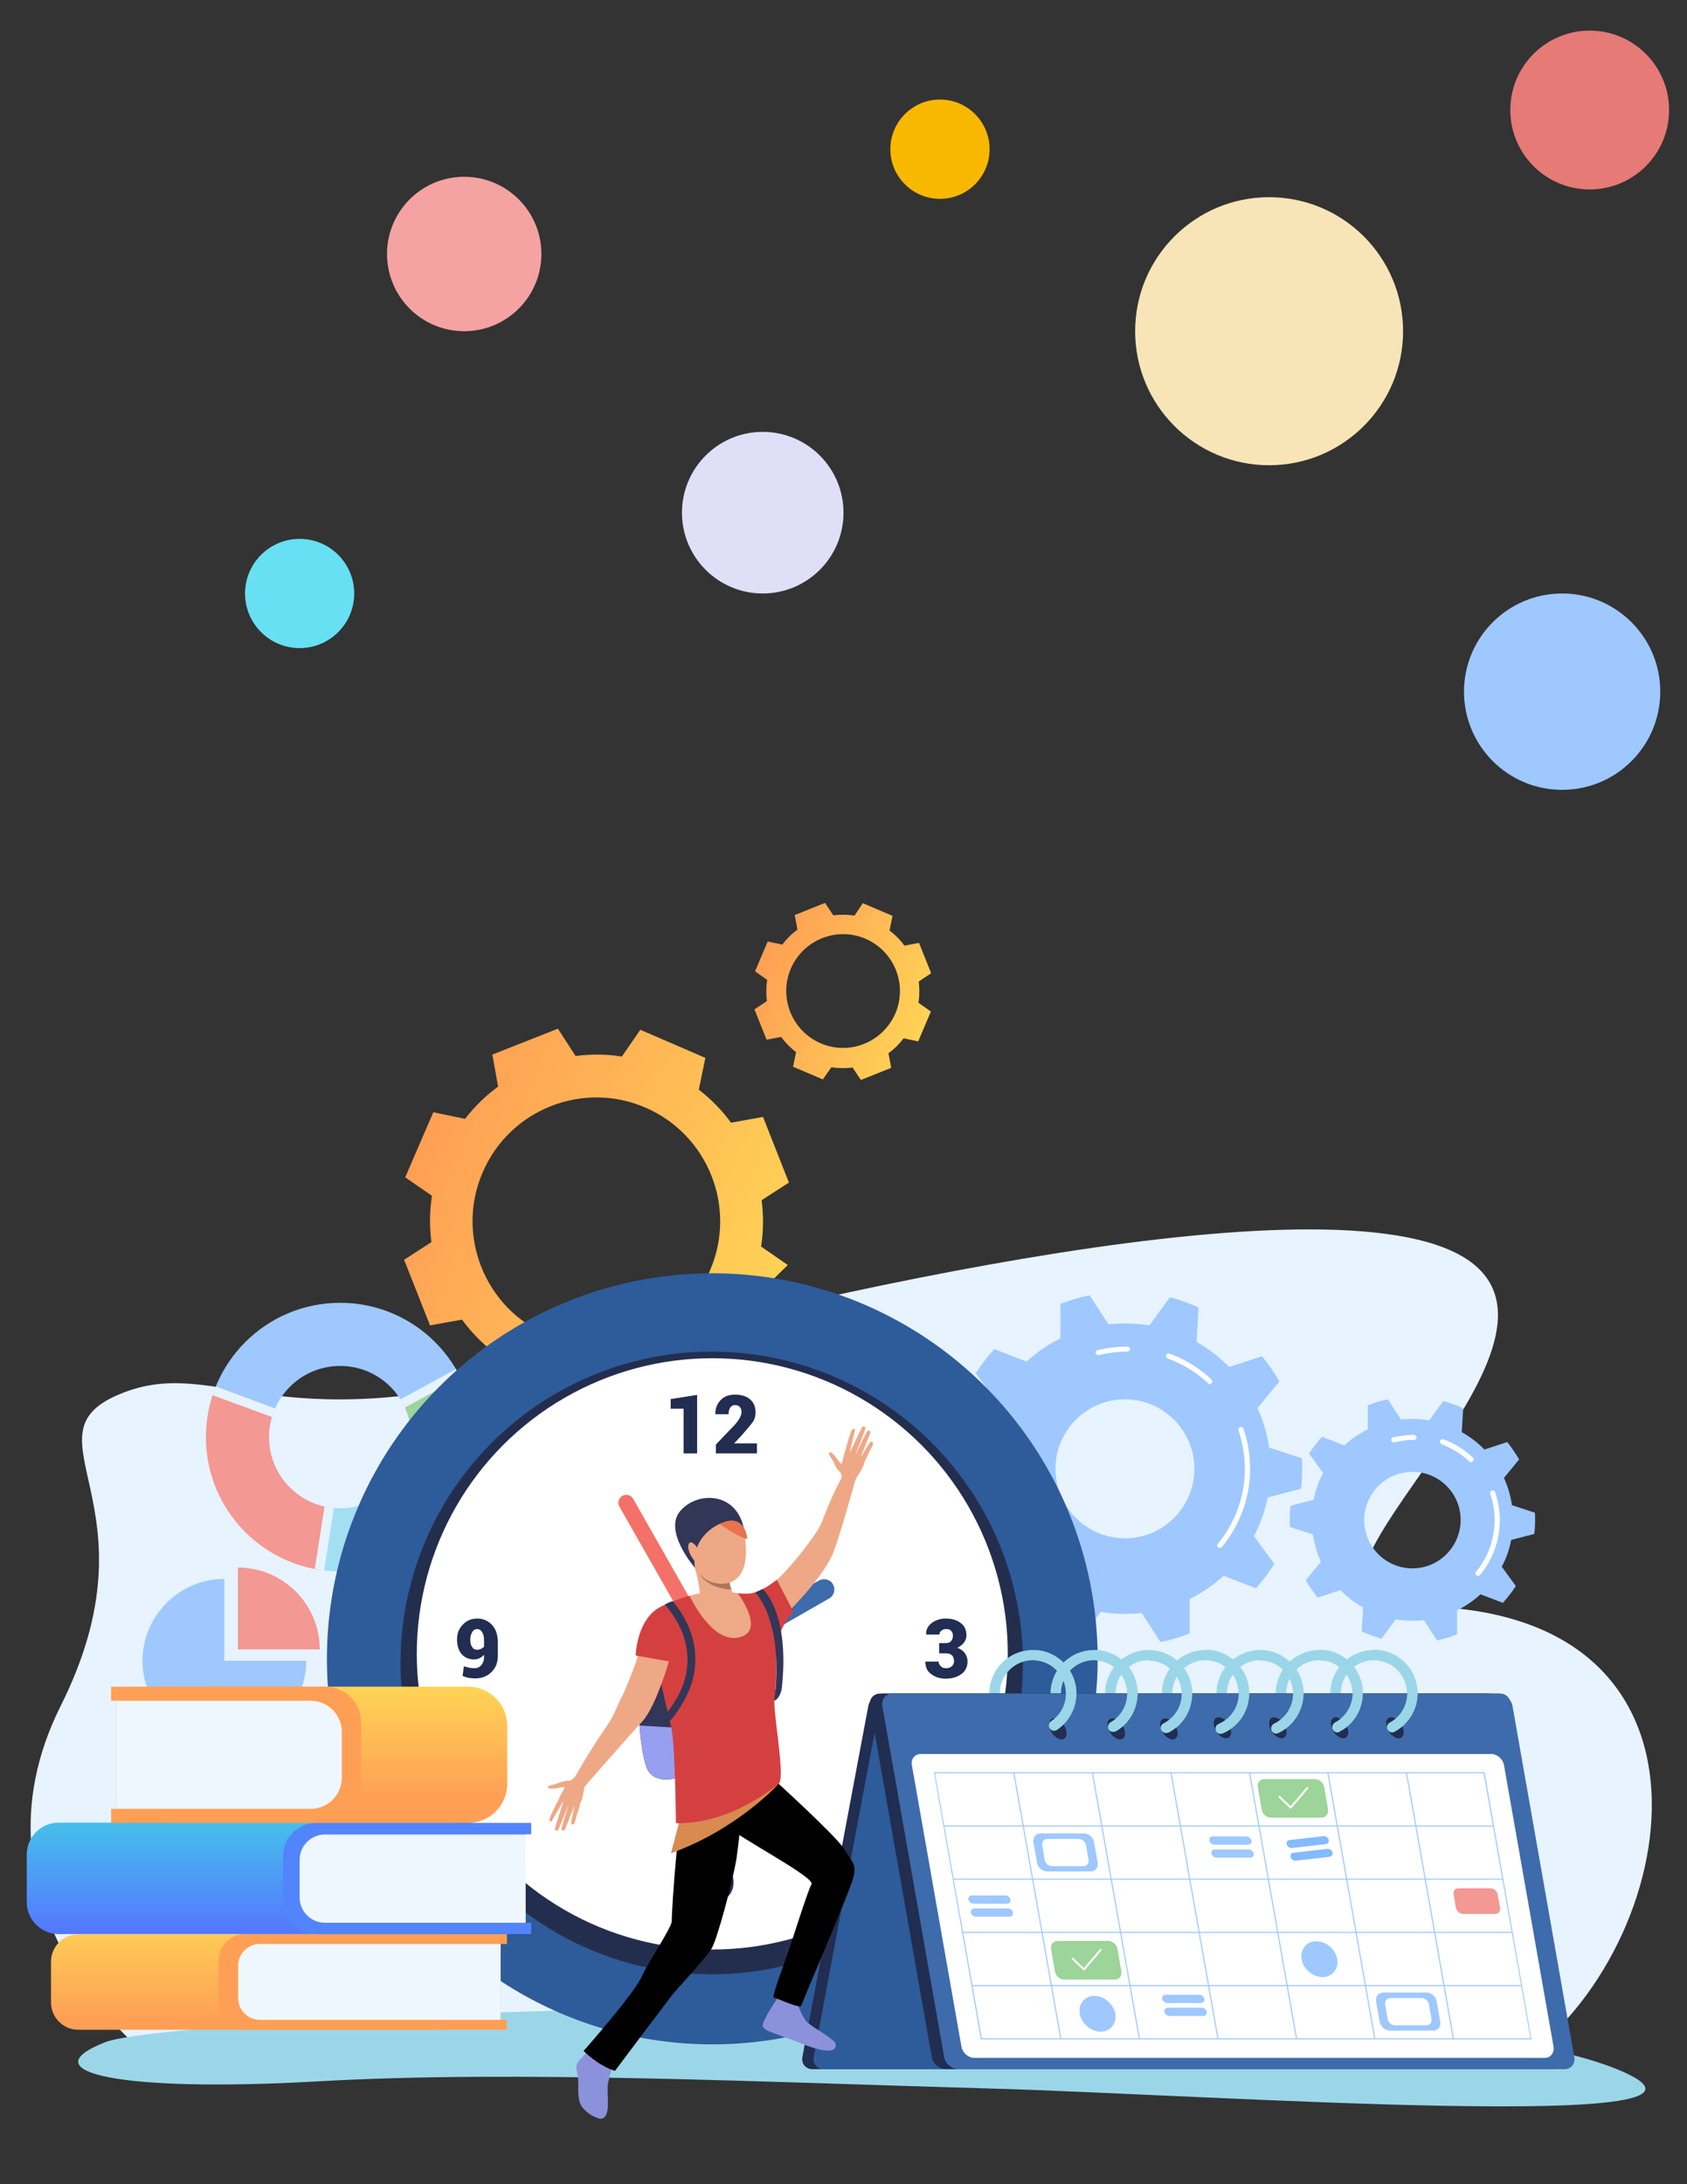 <?xml version="1.0" encoding="utf-8"?>
<!-- Generator: Adobe Illustrator 23.1.0, SVG Export Plug-In . SVG Version: 6.00 Build 0)  -->
<svg version="1.1" id="Layer_1" xmlns="http://www.w3.org/2000/svg" xmlns:xlink="http://www.w3.org/1999/xlink" x="0px" y="0px"
	 viewBox="0 0 612 792" style="enable-background:new 0 0 612 792;" xml:space="preserve">
<rect x="0" y="0" width="612" height="792" fill="#333333" stroke="none"/>
<style type="text/css">
	.st0{fill:url(#SVGID_1_);}
	.st1{fill:url(#SVGID_2_);}
	.st2{fill:#E7F3FE;}
	.st3{fill:#9BD6E8;}
	.st4{fill:#9EC8FF;}
	.st5{fill:#FFFFFF;}
	.st6{clip-path:url(#SVGID_4_);fill:#A2DFF2;}
	.st7{clip-path:url(#SVGID_4_);fill:#9CD499;}
	.st8{clip-path:url(#SVGID_4_);fill:#9EC8FF;}
	.st9{clip-path:url(#SVGID_4_);fill:#F39892;}
	.st10{clip-path:url(#SVGID_4_);fill:#E7F3FE;}
	.st11{fill:#2E5B9A;}
	.st12{fill:#232E4F;}
	.st13{fill:#3E6BAB;}
	.st14{fill:#F37168;}
	.st15{fill:#212D51;}
	.st16{fill:#F39892;}
	.st17{fill:#9CD499;}
	.st18{fill:#85BAFF;}
	.st19{fill:url(#SVGID_5_);}
	.st20{fill:#FF9F55;}
	.st21{fill:#EFF7FE;}
	.st22{fill:url(#SVGID_6_);}
	.st23{fill:#5284FC;}
	.st24{fill:url(#SVGID_7_);}
	.st25{fill:#424773;}
	.st26{fill:#8B92DB;}
	.st27{fill:#D88A51;}
	.st28{fill:#EEA886;}
	.st29{fill:#323657;}
	.st30{fill:#979FF0;}
	.st31{fill:#D44040;}
	.st32{fill:#EEA987;}
	.st33{fill:#A77860;}
	.st34{fill:#E8734D;}
	.st35{fill:#67E0F4;}
	.st36{fill:#F4A2A2;}
	.st37{fill:#F9B800;}
	.st38{fill:#F7E5B7;}
	.st39{fill:#E57A77;}
	.st40{fill:#DFDFF7;}
</style>
<g>
	<g>
		<g>
			
				<linearGradient id="SVGID_1_" gradientUnits="userSpaceOnUse" x1="2358.169" y1="-802.991" x2="2498.247" y2="-802.991" gradientTransform="matrix(0.918 0.396 -0.396 0.918 -2331.379 219.414)">
				<stop  offset="0" style="stop-color:#FF9F55"/>
				<stop  offset="1" style="stop-color:#FFD255"/>
			</linearGradient>
			<path class="st0" d="M285.8,458.7l-9.7-6.7c0.9-5.6,0.9-11.3,0.2-16.8l9.9-6.4l-4.7-11.9l-4.7-11.9l-11.6,2.1
				c-3.3-4.5-7.2-8.5-11.7-12l2.4-11.5l-11.8-5.1l-11.8-5.1l-6.7,9.7c-5.6-0.9-11.3-0.9-16.8-0.2l-6.4-9.9l-11.9,4.7l-11.9,4.7
				l2.1,11.6c-4.5,3.3-8.5,7.2-12,11.7l-11.5-2.4l-5.1,11.8l-5.1,11.8l9.7,6.7c-0.9,5.6-0.9,11.3-0.2,16.8l-9.9,6.4l4.7,11.9
				l4.7,11.9l11.6-2.1c3.3,4.5,7.2,8.5,11.7,12l-2.4,11.5l11.8,5.1l11.8,5.1l6.7-9.7c5.6,0.9,11.3,0.9,16.8,0.2l6.4,9.9l11.9-4.7
				l11.9-4.7l-2.1-11.6c4.5-3.3,8.5-7.2,12-11.7 M198.6,484.1c-22.8-9.8-33.3-36.3-23.5-59c9.8-22.8,36.3-33.3,59-23.5
				c22.8,9.8,33.3,36.3,23.5,59C247.9,483.4,221.4,493.9,198.6,484.1z"/>
		</g>
		<g>
			
				<linearGradient id="SVGID_2_" gradientUnits="userSpaceOnUse" x1="2445.193" y1="-914.939" x2="2509.411" y2="-914.939" gradientTransform="matrix(0.918 0.396 -0.396 0.918 -2331.379 219.414)">
				<stop  offset="0" style="stop-color:#FF9F55"/>
				<stop  offset="1" style="stop-color:#FFD255"/>
			</linearGradient>
			<path class="st1" d="M333.2,363.6c0.4-2.6,0.4-5.2,0.1-7.7l4.5-3l-2.2-5.5l-2.2-5.5l-5.3,1c-1.5-2.1-3.3-3.9-5.4-5.5l1.1-5.3
				l-5.4-2.3l-5.4-2.3L310,332c-2.6-0.4-5.2-0.4-7.7-0.1l-3-4.5l-5.5,2.2l-5.5,2.2l1,5.3c-2.1,1.5-3.9,3.3-5.5,5.4l-5.3-1.1
				l-2.3,5.4l-2.3,5.4l4.4,3.1c-0.4,2.6-0.4,5.2-0.1,7.7l-4.5,3l2.2,5.5l2.2,5.5l5.3-1c1.5,2.1,3.3,3.9,5.4,5.5l-1.1,5.3l5.4,2.3
				l5.4,2.3l3.1-4.4c2.6,0.4,5.2,0.4,7.7,0.1l3,4.5l5.5-2.2l5.5-2.2l-1-5.3c2.1-1.5,3.9-3.3,5.5-5.4l5.3,1.1l2.3-5.4l2.3-5.4
				L333.2,363.6z M297.7,378.3c-10.4-4.5-15.3-16.6-10.8-27.1c4.5-10.4,16.6-15.3,27.1-10.8c10.4,4.5,15.3,16.6,10.8,27.1
				C320.2,378,308.1,382.8,297.7,378.3z"/>
		</g>
	</g>
	<g>
		<g>
			<path class="st2" d="M51.7,743.7c0,0-66-52.5-29.7-125.1C58.4,545.9,7.7,520.7,43,505.7s54.7,17.6,152.3-9.4
				c97.6-27.1,293.6-72.1,338.4-38.6c44.8,33.5-83.3,125.5-22.8,124.8c122.4-1.4,99.4,124.5,40.1,165.1
				C521,768.2,51.7,743.7,51.7,743.7z"/>
			<path class="st3" d="M586.6,750.3c-90.4-36.8-520.5-20.7-548.4-9.8c-27.9,10.9,5.4,18.3,77.3,14.2s164.2,0.4,243.6,2.6
				C438.4,759.5,645.2,774.2,586.6,750.3z"/>
			<g>
				<g>
					<g>
						<path class="st4" d="M472,539.8c0.3-2.4,0.4-4.8,0.4-7.2c0-1.3,0-2.6-0.1-3.8l-11.9-3.9c-0.7-5-2.2-9.8-4.2-14.3l7.9-9.7
							c-1.8-3.2-3.9-6.3-6.3-9.1l-11.9,3.9c-3.5-3.6-7.4-6.6-11.8-9.1l0.7-12.5c-3.3-1.5-6.8-2.8-10.4-3.7l-7.4,10.2
							c-2.9-0.5-5.8-0.7-8.8-0.7c-2,0-4.1,0.1-6.1,0.3l-6.8-10.5c-3.7,0.7-7.2,1.8-10.6,3.1l0,12.5c-4.5,2.2-8.6,5.1-12.3,8.4
							l-11.7-4.5c-2.5,2.7-4.7,5.6-6.7,8.8l7.4,10.1c-2.3,4.4-4,9.1-5,14l-12.1,3.2c-0.3,2.4-0.4,4.8-0.4,7.2c0,1.3,0,2.6,0.1,3.8
							l11.9,3.9c0.7,5,2.2,9.8,4.2,14.3l-7.9,9.7c1.8,3.2,3.9,6.3,6.3,9.1l11.9-3.9c3.5,3.6,7.4,6.6,11.8,9.1l-0.7,12.5
							c3.3,1.5,6.8,2.8,10.4,3.7l7.4-10.2c2.9,0.5,5.8,0.7,8.8,0.7c2,0,4.1-0.1,6.1-0.3l6.8,10.5c3.7-0.7,7.2-1.8,10.6-3.1l0-12.5
							c4.5-2.2,8.6-5.1,12.3-8.4l11.7,4.5c2.5-2.7,4.7-5.6,6.7-8.8l-7.4-10.1c2.3-4.4,4-9.1,5-14L472,539.8z M408.1,557.8
							c-13.9,0-25.2-11.3-25.2-25.2c0-13.9,11.3-25.2,25.2-25.2s25.2,11.3,25.2,25.2C433.3,546.5,422,557.8,408.1,557.8z"/>
						<g>
							<path class="st5" d="M442.5,561.3c-0.2,0-0.4-0.1-0.6-0.2c-0.4-0.3-0.5-0.9-0.1-1.3c6.3-7.6,9.8-17.3,9.8-27.2
								c0-4.8-0.8-9.4-2.3-13.9c-0.2-0.5,0.1-1,0.6-1.2c0.5-0.2,1,0.1,1.2,0.6c1.6,4.6,2.4,9.5,2.4,14.5c0,10.4-3.6,20.4-10.3,28.4
								C443,561.2,442.8,561.3,442.5,561.3z"/>
						</g>
						<g>
							<path class="st5" d="M438.9,501.9c-0.2,0-0.5-0.1-0.6-0.3c-4.3-4-9.2-7-14.7-9c-0.5-0.2-0.7-0.7-0.6-1.2
								c0.2-0.5,0.7-0.7,1.2-0.6c5.7,2.1,10.9,5.2,15.3,9.4c0.4,0.4,0.4,1,0,1.3C439.4,501.8,439.1,501.9,438.9,501.9z"/>
						</g>
						<g>
							<path class="st5" d="M398.4,491.4c-0.4,0-0.8-0.3-0.9-0.7c-0.1-0.5,0.2-1,0.7-1.1c3.5-0.9,7.2-1.3,10.9-1.3
								c0.5,0,0.9,0.4,0.9,0.9c0,0.5-0.4,0.9-0.9,0.9c-3.5,0-7.1,0.4-10.5,1.3C398.5,491.3,398.4,491.4,398.4,491.4z"/>
						</g>
					</g>
					<g>
						<path class="st4" d="M556.6,556.2c0.2-1.6,0.3-3.3,0.3-5c0-0.9,0-1.8-0.1-2.7l-8.3-2.7c-0.5-3.5-1.5-6.8-2.9-9.9l5.5-6.7
							c-1.3-2.2-2.7-4.3-4.3-6.3l-8.3,2.7c-2.4-2.5-5.2-4.6-8.2-6.3l0.5-8.7c-2.3-1-4.7-1.9-7.2-2.6l-5.1,7c-2-0.3-4-0.5-6.1-0.5
							c-1.4,0-2.8,0.1-4.2,0.2l-4.7-7.3c-2.5,0.5-5,1.2-7.3,2.2l0,8.7c-3.1,1.5-6,3.5-8.5,5.8l-8.1-3.1c-1.7,1.9-3.3,3.9-4.7,6.1
							l5.1,7c-1.6,3-2.8,6.3-3.4,9.7l-8.4,2.2c-0.2,1.6-0.3,3.3-0.3,5c0,0.9,0,1.8,0.1,2.7l8.3,2.7c0.5,3.5,1.5,6.8,2.9,9.9
							l-5.5,6.7c1.3,2.2,2.7,4.3,4.3,6.3l8.3-2.7c2.4,2.5,5.2,4.6,8.2,6.3l-0.5,8.7c2.3,1,4.7,1.9,7.2,2.6l5.1-7
							c2,0.3,4,0.5,6.1,0.5c1.4,0,2.8-0.1,4.2-0.2l4.7,7.3c2.5-0.5,5-1.2,7.3-2.2l0-8.7c3.1-1.5,6-3.5,8.5-5.8l8.1,3.1
							c1.7-1.9,3.3-3.9,4.7-6.1l-5.1-7c1.6-3,2.8-6.3,3.4-9.7L556.6,556.2z M512.4,568.7c-9.6,0-17.5-7.8-17.5-17.5
							c0-9.6,7.8-17.5,17.5-17.5s17.5,7.8,17.5,17.5C529.8,560.9,522,568.7,512.4,568.7z"/>
						<g>
							<path class="st5" d="M536.2,571.4c-0.2,0-0.4-0.1-0.6-0.2c-0.4-0.3-0.5-0.9-0.1-1.3c4.3-5.2,6.7-11.8,6.7-18.7
								c0-3.3-0.5-6.5-1.6-9.5c-0.2-0.5,0.1-1,0.6-1.2c0.5-0.2,1,0.1,1.2,0.6c1.1,3.3,1.7,6.7,1.7,10.1c0,7.2-2.5,14.3-7.2,19.9
								C536.7,571.3,536.4,571.4,536.2,571.4z"/>
						</g>
						<g>
							<path class="st5" d="M533.6,530.2c-0.2,0-0.5-0.1-0.6-0.3c-2.9-2.7-6.3-4.8-10-6.2c-0.5-0.2-0.7-0.7-0.6-1.2
								c0.2-0.5,0.7-0.7,1.2-0.6c4,1.4,7.6,3.7,10.7,6.6c0.4,0.4,0.4,1,0,1.3C534.1,530.1,533.9,530.2,533.6,530.2z"/>
						</g>
						<g>
							<path class="st5" d="M505.6,523c-0.4,0-0.8-0.3-0.9-0.7c-0.1-0.5,0.2-1,0.7-1.1c2.5-0.6,5-0.9,7.6-0.9c0.5,0,0.9,0.4,0.9,0.9
								c0,0.5-0.4,0.9-0.9,0.9c-2.4,0-4.8,0.3-7.2,0.9C505.7,523,505.7,523,505.6,523z"/>
						</g>
					</g>
				</g>
				<g>
					<defs>
						<path id="SVGID_3_" d="M123.4,472.4c-26.9,0-48.7,21.8-48.7,48.7c0,26.9,21.8,48.7,48.7,48.7c26.9,0,48.7-21.8,48.7-48.7
							C172.1,494.2,150.3,472.4,123.4,472.4z M123.4,546.9c-14.3,0-25.8-11.6-25.8-25.8c0-14.3,11.6-25.8,25.8-25.8
							c14.3,0,25.8,11.6,25.8,25.8C149.2,535.4,137.7,546.9,123.4,546.9z"/>
					</defs>
					<clipPath id="SVGID_4_">
						<use xlink:href="#SVGID_3_"  style="overflow:visible;"/>
					</clipPath>
					<path class="st6" d="M167.4,548l-44-26.9l-8,51C136.1,575.4,156.6,565.7,167.4,548z"/>
					<path class="st7" d="M167.5,548c0.1-0.2,0.3-0.5,0.3-0.5c9.3-15.6,9.7-34.9,1.1-50.8c-15.6,8.2-6.3,3.2-45.5,24.4
						C167.5,548.1,160.7,543.9,167.5,548z"/>
					<path class="st8" d="M75,503.3l48.4,17.8l45.4-24.6C147.6,457.3,90.4,462,75,503.3z"/>
					<path class="st9" d="M115.4,572.1l8-51L75,503.3C63.5,534.1,83.9,567.1,115.4,572.1z"/>
					<path class="st10" d="M169.8,547.5c8.8-15.4,9.2-34.4,1.3-50.2l0,0l-0.8-1.5c0,0,0-0.1-0.1-0.1l-0.7-1.2l0,0
						c-5.1-8.9-12.5-16-21.3-20.6c-8.6-4.5-18.4-6.5-28.4-5.8C99.2,469.4,81.8,482,74,501.1l0,0l-0.6,1.6l-0.6,1.6l0,0
						c-4.9,14.5-3.3,30.2,4.5,43.5c7.9,13.5,21,22.8,36.2,25.7l0,0l1.7,0.3c0,0,1.7,0.3,1.7,0.3l0,0c2.2,0.3,4.4,0.4,6.6,0.4
						c7.7,0,15.3-1.7,22.4-5c9.1-4.2,16.7-10.8,22.2-19.2l0,0l0.3-0.5l0,0l0.5-0.9c0.1-0.1,0.2-0.3,0.2-0.4l0-0.1c0,0,0,0,0,0
						L169.8,547.5L169.8,547.5z M164.6,500.9c1-0.5,2.2-1.1,3.6-1.9c7.3,14.7,6.8,32.3-1.3,46.6c0,0-0.3-0.2-0.3-0.2
						c-1.8-1.1-2.6-1.5-6.2-3.7l-33.5-20.5l27.9-15.1C158.8,503.9,160.5,503.1,164.6,500.9z M77.2,502.3
						c7.3-17.8,23.6-29.5,42.9-30.9c19.1-1.3,36.7,8,46.3,24.5l-13.4,7.3c-2.8,1.5-6.6,3.6-13.1,7.1c-4.2,2.2-9.4,5.1-16.1,8.7
						l-0.4,0.2l-1.3-0.8l-0.1,0.5l-21.2-7.8L77.2,502.3z M80.3,546.1c-7.2-12.4-8.8-27.1-4.3-40.6l31.9,11.7l13.6,5l-7.5,47.9
						C99.9,567.4,87.7,558.7,80.3,546.1z M117.4,570.7l7.3-46.7l19,11.6c7.7,4.7,12,7.4,14.8,9l6.6,4
						C154.6,564.5,136.2,573,117.4,570.7z"/>
				</g>
				<g>
					<circle class="st11" cx="258.4" cy="601.5" r="139.8"/>
					<circle class="st12" cx="258.2" cy="603" r="112.9"/>
					<circle class="st5" cx="258.4" cy="599.7" r="107.2"/>
					<g>
						<path class="st13" d="M258.4,603.4c-1.3,0-2.6-0.7-3.3-1.9c-1-1.8-0.4-4.1,1.4-5.1l40.6-23.3c1.8-1,4.1-0.4,5.1,1.4
							c1,1.8,0.4,4.1-1.4,5.1l-40.6,23.3C259.7,603.3,259,603.4,258.4,603.4z"/>
					</g>
					<g>
						<path class="st14" d="M258.4,602.5c-1,0-1.9-0.5-2.5-1.4l-31.2-54.8c-0.8-1.4-0.3-3.1,1.1-3.9c1.4-0.8,3.1-0.3,3.9,1.1
							l31.2,54.8c0.8,1.4,0.3,3.1-1.1,3.9C259.3,602.4,258.9,602.5,258.4,602.5z"/>
					</g>
					<g>
						<path class="st15" d="M263.6,599.7c0,2.9-2.3,5.2-5.2,5.2c-2.9,0-5.2-2.3-5.2-5.2c0-2.9,2.3-5.2,5.2-5.2
							C261.2,594.5,263.6,596.8,263.6,599.7z"/>
						<g>
							<path class="st15" d="M252.9,527H248v-16.2h-4.7v-3.5l9.6-1.5V527z"/>
							<path class="st15" d="M274.5,527h-14.8v-3.2l6.8-7.1c0.9-1,1.5-1.9,1.9-2.6c0.4-0.8,0.6-1.4,0.6-2c0-0.8-0.2-1.5-0.6-1.9
								c-0.4-0.5-1-0.7-1.8-0.7c-0.7,0-1.3,0.3-1.7,0.9c-0.4,0.6-0.6,1.4-0.6,2.4h-4.8l0-0.1c0-2,0.6-3.6,1.9-5c1.3-1.4,3.1-2,5.3-2
								c2.3,0,4.1,0.6,5.4,1.7c1.3,1.1,2,2.7,2,4.7c0,1.3-0.3,2.5-1,3.5c-0.7,1-2,2.5-3.8,4.6l-2.9,3.1l0,0.1h8.2V527z"/>
						</g>
						<g>
							<path class="st15" d="M259.8,668.2c0.8,0,1.6,0.1,2.2,0.2c0.6,0.1,1.4,0.4,2.1,0.7l-0.8,3.6c-0.7-0.2-1.3-0.4-1.8-0.5
								c-0.5-0.1-1.1-0.2-1.7-0.2c-1.2,0-2.1,0.4-2.8,1.2c-0.7,0.8-1,2-1,3.6l0,0.1c0.4-0.5,1-0.9,1.7-1.1c0.7-0.3,1.5-0.4,2.4-0.4
								c1.9,0,3.4,0.7,4.4,2c1,1.4,1.6,3.1,1.6,5.2c0,2.1-0.7,3.8-2.1,5.2c-1.4,1.4-3.2,2.1-5.3,2.1c-2.3,0-4.2-0.8-5.6-2.3
								c-1.4-1.5-2.1-3.6-2.1-6.2v-4.3c0-2.8,0.8-5,2.5-6.6C255.1,669,257.2,668.2,259.8,668.2z M258.8,679.2
								c-0.7,0-1.3,0.1-1.7,0.3c-0.5,0.2-0.9,0.4-1.2,0.8v1.2c0,1.5,0.2,2.7,0.7,3.5c0.5,0.8,1.2,1.2,2.1,1.2c0.7,0,1.3-0.3,1.8-1
								c0.5-0.7,0.7-1.5,0.7-2.5c0-1.1-0.2-1.9-0.7-2.6C260.1,679.5,259.5,679.2,258.8,679.2z"/>
						</g>
						<g>
							<path class="st15" d="M172.2,604.9c1,0,1.8-0.4,2.4-1.1c0.6-0.7,1-1.7,1-2.9V600c-0.5,0.6-1,1-1.7,1.3
								c-0.6,0.3-1.3,0.4-2,0.4c-1.9,0-3.4-0.7-4.5-2c-1.1-1.3-1.6-3.1-1.6-5.3c0-2.1,0.7-3.9,2.1-5.3c1.4-1.5,3.1-2.2,5.3-2.2
								c2.1,0,3.9,0.8,5.3,2.3c1.4,1.5,2.1,3.7,2.1,6.3v5c0,2.4-0.8,4.4-2.4,5.9c-1.6,1.5-3.5,2.2-5.9,2.2c-0.7,0-1.5-0.1-2.3-0.2
								c-0.8-0.2-1.5-0.4-2.2-0.7l0.5-3.5c0.7,0.2,1.3,0.4,1.9,0.5C170.8,604.8,171.5,604.9,172.2,604.9z M173,598.2
								c0.6,0,1-0.1,1.5-0.3c0.4-0.2,0.8-0.5,1.1-0.8V595c0-1.4-0.2-2.4-0.7-3.2c-0.5-0.7-1-1.1-1.8-1.1c-0.8,0-1.4,0.4-1.8,1.1
								c-0.4,0.8-0.7,1.6-0.7,2.6c0,1.2,0.2,2.1,0.6,2.7C171.7,597.9,172.2,598.2,173,598.2z"/>
						</g>
						<g>
							<path class="st15" d="M340.7,595.8h2.3c0.9,0,1.6-0.2,2-0.7s0.7-1.1,0.7-2c0-0.7-0.2-1.2-0.6-1.7c-0.4-0.5-1-0.7-1.9-0.7
								c-0.6,0-1.2,0.2-1.7,0.6c-0.5,0.4-0.7,0.8-0.7,1.4h-4.8l0-0.1c-0.1-1.7,0.6-3,2-4.1c1.4-1,3.1-1.6,5-1.6
								c2.3,0,4.1,0.5,5.5,1.6c1.4,1,2.1,2.5,2.1,4.5c0,1-0.3,1.8-0.9,2.6c-0.6,0.8-1.4,1.4-2.4,1.9c1.1,0.4,2,1,2.7,1.9
								c0.6,0.8,1,1.9,1,3c0,1.9-0.7,3.5-2.2,4.6c-1.5,1.1-3.4,1.7-5.7,1.7c-2,0-3.7-0.5-5.2-1.6c-1.5-1-2.2-2.5-2.2-4.5l0-0.1h4.8
								c0,0.7,0.3,1.2,0.8,1.7c0.5,0.5,1.2,0.7,1.9,0.7c0.9,0,1.5-0.2,2.1-0.7c0.5-0.5,0.8-1.1,0.8-1.8c0-1-0.3-1.8-0.8-2.2
								c-0.5-0.5-1.3-0.7-2.3-0.7h-2.3V595.8z"/>
						</g>
					</g>
				</g>
				<g>
					<g>
						<g>
							<path class="st3" d="M498.4,629.9c-8.7,0-15.8-7.1-15.8-15.8s7.1-15.8,15.8-15.8c8.7,0,15.8,7.1,15.8,15.8
								S507.2,629.9,498.4,629.9z M498.4,602c-6.6,0-12,5.4-12,12s5.4,12,12,12c6.6,0,12-5.4,12-12S505.1,602,498.4,602z"/>
						</g>
						<g>
							<path class="st3" d="M478.6,629.9c-8.7,0-15.8-7.1-15.8-15.8s7.1-15.8,15.8-15.8c8.7,0,15.8,7.1,15.8,15.8
								S487.3,629.9,478.6,629.9z M478.6,602c-6.6,0-12,5.4-12,12s5.4,12,12,12c6.6,0,12-5.4,12-12S485.3,602,478.6,602z"/>
						</g>
						<g>
							<path class="st3" d="M457.1,629.9c-8.7,0-15.8-7.1-15.8-15.8s7.1-15.8,15.8-15.8c8.7,0,15.8,7.1,15.8,15.8
								S465.8,629.9,457.1,629.9z M457.1,602c-6.6,0-12,5.4-12,12s5.4,12,12,12c6.6,0,12-5.4,12-12S463.8,602,457.1,602z"/>
						</g>
						<g>
							<path class="st3" d="M437.3,629.9c-8.7,0-15.8-7.1-15.8-15.8s7.1-15.8,15.8-15.8c8.7,0,15.8,7.1,15.8,15.8
								S446,629.9,437.3,629.9z M437.3,602c-6.6,0-12,5.4-12,12s5.4,12,12,12c6.6,0,12-5.4,12-12S443.9,602,437.3,602z"/>
						</g>
						<g>
							<path class="st3" d="M416.7,629.9c-8.7,0-15.8-7.1-15.8-15.8s7.1-15.8,15.8-15.8c8.7,0,15.8,7.1,15.8,15.8
								S425.4,629.9,416.7,629.9z M416.7,602c-6.6,0-12,5.4-12,12s5.4,12,12,12c6.6,0,12-5.4,12-12S423.3,602,416.7,602z"/>
						</g>
						<g>
							<path class="st3" d="M396.9,629.9c-8.7,0-15.8-7.1-15.8-15.8s7.1-15.8,15.8-15.8c8.7,0,15.8,7.1,15.8,15.8
								S405.6,629.9,396.9,629.9z M396.9,602c-6.6,0-12,5.4-12,12s5.4,12,12,12c6.6,0,12-5.4,12-12S403.5,602,396.9,602z"/>
						</g>
						<g>
							<path class="st3" d="M374.7,629.9c-8.7,0-15.8-7.1-15.8-15.8s7.1-15.8,15.8-15.8c8.7,0,15.8,7.1,15.8,15.8
								S383.5,629.9,374.7,629.9z M374.7,602c-6.6,0-12,5.4-12,12s5.4,12,12,12c6.6,0,12-5.4,12-12S381.4,602,374.7,602z"/>
						</g>
					</g>
					<path class="st15" d="M514.5,750.3H294.8c-2.5,0-4.2-2-3.7-4.5L315,618.6c0.5-2.5,2.9-4.5,5.4-4.5H540c2.5,0,4.2,2,3.7,4.5
						l-23.9,127.2C519.4,748.3,517,750.3,514.5,750.3z"/>
					<path class="st11" d="M518.6,750.3H298.9c-2.5,0-4.2-2-3.7-4.5l23.9-127.2c0.5-2.5,2.9-4.5,5.4-4.5h219.6c2.5,0,4.2,2,3.7,4.5
						L524,745.8C523.5,748.3,521.1,750.3,518.6,750.3z"/>
					<path class="st15" d="M562.9,750.3H343.3c-2.5,0-4.9-2-5.3-4.5l-22.4-127.2c-0.4-2.5,1.2-4.5,3.7-4.5h219.6
						c2.5,0,4.9,2,5.3,4.5l22.4,127.2C567.1,748.3,565.4,750.3,562.9,750.3z"/>
					<path class="st13" d="M567.5,750.3H347.8c-2.5,0-4.9-2-5.3-4.5l-22.4-127.2c-0.4-2.5,1.2-4.5,3.7-4.5h219.6
						c2.5,0,4.9,2,5.3,4.5l22.4,127.2C571.6,748.3,570,750.3,567.5,750.3z"/>
					<path class="st15" d="M508.9,626.5c0.8,2.1,0.1,3.8-1.5,3.8s-3.5-1.7-4.2-3.8c-0.8-2.1-0.1-3.8,1.5-3.8
						S508.1,624.4,508.9,626.5z"/>
					<path class="st15" d="M488.8,626.5c0.8,2.1,0.1,3.8-1.5,3.8s-3.5-1.7-4.2-3.8s-0.1-3.8,1.5-3.8
						C486.1,622.7,488,624.4,488.8,626.5z"/>
					<path class="st15" d="M466.4,626.5c0.8,2.1,0.1,3.8-1.5,3.8s-3.5-1.7-4.2-3.8s-0.1-3.8,1.5-3.8S465.7,624.4,466.4,626.5z"/>
					<path class="st15" d="M446.3,626.5c0.8,2.1,0.1,3.8-1.5,3.8s-3.5-1.7-4.2-3.8s-0.1-3.8,1.5-3.8S445.6,624.4,446.3,626.5z"/>
					<path class="st15" d="M426.9,626.9c0.8,2.1,0.1,3.8-1.5,3.8s-3.5-1.7-4.2-3.8c-0.8-2.1-0.1-3.8,1.5-3.8
						C424.2,623,426.1,624.7,426.9,626.9z"/>
					<path class="st15" d="M407.8,626.9c0.8,2.1,0.1,3.8-1.5,3.8c-1.6,0-3.5-1.7-4.2-3.8c-0.8-2.1-0.1-3.8,1.5-3.8
						C405.2,623,407.1,624.7,407.8,626.9z"/>
					<path class="st15" d="M386.6,626.9c0.8,2.1,0.1,3.8-1.5,3.8c-1.6,0-3.5-1.7-4.2-3.8c-0.8-2.1-0.1-3.8,1.5-3.8
						S385.8,624.7,386.6,626.9z"/>
					<g>
						<g>
							<path class="st3" d="M505.1,628.2c-0.7,0-1.3-0.4-1.7-1c-0.5-0.9-0.2-2.1,0.8-2.6c3.9-2.1,6.3-6.2,6.3-10.6
								c0-6.6-5.4-12-12-12c-1,0-1.9-0.8-1.9-1.9s0.8-1.9,1.9-1.9c8.7,0,15.8,7.1,15.8,15.8c0,5.8-3.2,11.1-8.3,13.9
								C505.7,628.1,505.4,628.2,505.1,628.2z"/>
						</g>
						<g>
							<path class="st3" d="M485.2,628.2c-0.7,0-1.3-0.4-1.7-1c-0.5-0.9-0.1-2.1,0.8-2.6c3.9-2.1,6.4-6.2,6.4-10.6
								c0-6.4-5-11.7-11.5-12c-1,0-1.8-0.9-1.8-2c0-1,0.9-1.8,2-1.8c8.4,0.4,15,7.3,15,15.8c0,5.8-3.2,11.2-8.4,13.9
								C485.8,628.2,485.5,628.2,485.2,628.2z"/>
						</g>
						<g>
							<path class="st3" d="M463,628.6c-0.7,0-1.4-0.4-1.7-1.1c-0.4-0.9,0-2.1,0.9-2.5c4.2-2,6.9-6.3,6.9-10.9c0-6.4-5-11.7-11.5-12
								c-1,0-1.8-0.9-1.8-2c0-1,0.9-1.8,2-1.8c8.4,0.4,15.1,7.3,15.1,15.8c0,6.1-3.6,11.7-9.1,14.3
								C463.6,628.5,463.3,628.6,463,628.6z"/>
						</g>
						<g>
							<path class="st3" d="M442.8,628.7c-0.7,0-1.4-0.4-1.7-1.1c-0.4-1,0-2.1,1-2.5c4.4-1.9,7.3-6.2,7.3-11.1c0-6.4-5-11.7-11.5-12
								c-1,0-1.8-0.9-1.8-2c0-1,0.9-1.8,2-1.8c8.4,0.4,15.1,7.3,15.1,15.8c0,6.3-3.7,12-9.5,14.5
								C443.3,628.7,443.1,628.7,442.8,628.7z"/>
						</g>
						<g>
							<path class="st3" d="M423,628.4c-0.7,0-1.3-0.4-1.7-1c-0.5-0.9-0.1-2.1,0.8-2.5c4.1-2.1,6.6-6.2,6.6-10.7
								c0-6.4-5-11.7-11.4-12c-1-0.1-1.8-0.9-1.8-2c0.1-1,0.9-1.8,2-1.8c8.4,0.4,15,7.4,15,15.8c0,6-3.3,11.4-8.7,14.1
								C423.6,628.3,423.3,628.4,423,628.4z"/>
						</g>
						<g>
							<path class="st3" d="M403.8,628c-0.7,0-1.3-0.3-1.6-0.9c-0.5-0.9-0.2-2.1,0.7-2.6c3.7-2.1,6-6.1,6-10.4
								c0-6.2-4.7-11.4-10.9-12c-1-0.1-1.8-1-1.7-2.1c0.1-1,1-1.8,2.1-1.7c3.9,0.4,7.5,2.2,10.2,5.1c2.7,2.9,4.1,6.7,4.1,10.7
								c0,5.6-3,10.9-7.9,13.7C404.5,627.9,404.1,628,403.8,628z"/>
						</g>
						<g>
							<path class="st3" d="M382.4,627.6c-0.6,0-1.2-0.3-1.6-0.9c-0.6-0.9-0.3-2,0.5-2.6c3.4-2.2,5.4-6,5.4-10.1
								c0-6-4.5-11.2-10.5-11.9c-1-0.1-1.8-1.1-1.6-2.1c0.1-1,1.1-1.8,2.1-1.6c7.8,1,13.8,7.7,13.8,15.7c0,5.3-2.7,10.3-7.1,13.2
								C383.1,627.5,382.7,627.6,382.4,627.6z"/>
						</g>
					</g>
					<path class="st5" d="M560.3,746.2H353.5c-2.2,0-4.3-1.8-4.7-4l-18-102.2c-0.4-2.2,1.1-4,3.3-4h206.8c2.2,0,4.3,1.8,4.7,4
						l18,102.2C563.9,744.4,562.5,746.2,560.3,746.2z"/>
					<g>
						<g>
							<path class="st4" d="M555.6,739.5H355.8l0-0.2l-17-96.7h199.8l0,0.2L555.6,739.5z M356.2,739.1h199L538.2,643h-199
								L356.2,739.1z"/>
						</g>
						<g>
							<rect x="352.6" y="719.8" class="st4" width="199.4" height="0.4"/>
						</g>
						<g>
							<rect x="349.2" y="700.5" class="st4" width="199.4" height="0.4"/>
						</g>
						<g>
							<rect x="345.8" y="681.2" class="st4" width="199.4" height="0.4"/>
						</g>
						<g>
							<rect x="342.4" y="661.9" class="st4" width="199.4" height="0.4"/>
						</g>
						<g>
							
								<rect x="518.2" y="642.1" transform="matrix(0.985 -0.174 0.174 0.985 -112.127 100.522)" class="st4" width="0.4" height="98"/>
						</g>
						<g>
							
								<rect x="489.7" y="642.1" transform="matrix(0.985 -0.174 0.174 0.985 -112.56 95.575)" class="st4" width="0.4" height="98"/>
						</g>
						<g>
							
								<rect x="461.3" y="642.1" transform="matrix(0.985 -0.174 0.174 0.985 -112.992 90.627)" class="st4" width="0.4" height="98"/>
						</g>
						<g>
							
								<rect x="432.8" y="642.1" transform="matrix(0.985 -0.174 0.174 0.985 -113.426 85.681)" class="st4" width="0.4" height="98"/>
						</g>
						<g>
							
								<rect x="404.3" y="642.1" transform="matrix(0.985 -0.174 0.174 0.985 -113.859 80.734)" class="st4" width="0.4" height="98"/>
						</g>
						<g>
							
								<rect x="375.8" y="642.1" transform="matrix(0.985 -0.174 0.174 0.985 -114.291 75.787)" class="st4" width="0.4" height="98"/>
						</g>
					</g>
					<path class="st16" d="M542.4,694h-11.6c-1.2,0-2.4-1-2.6-2.2l-0.9-4.9c-0.2-1.2,0.6-2.2,1.8-2.2h11.6c1.2,0,2.4,1,2.6,2.2
						l0.9,4.9C544.4,693,543.6,694,542.4,694z"/>
					<path class="st4" d="M395.6,678.6h-15.7c-1.7,0-3.4-1.4-3.7-3.2l-1.3-7.4c-0.3-1.7,0.9-3.2,2.6-3.2h15.7c1.7,0,3.4,1.4,3.7,3.2
						l1.3,7.4C398.5,677.2,397.3,678.6,395.6,678.6z"/>
					<path class="st5" d="M393,676.7h-11.3c-1.2,0-2.5-1-2.7-2.3l-0.9-5.3c-0.2-1.2,0.6-2.3,1.9-2.3h11.3c1.2,0,2.5,1,2.7,2.3
						l0.9,5.3C395.1,675.6,394.2,676.7,393,676.7z"/>
					<path class="st4" d="M519.9,736.3h-15.7c-1.7,0-3.4-1.4-3.7-3.2l-1.3-7.4c-0.3-1.7,0.9-3.2,2.6-3.2h15.7c1.7,0,3.4,1.4,3.7,3.2
						l1.3,7.4C522.8,734.9,521.7,736.3,519.9,736.3z"/>
					<path class="st5" d="M517.4,734.4h-11.3c-1.2,0-2.5-1-2.7-2.3l-0.9-5.3c-0.2-1.2,0.6-2.3,1.9-2.3h11.3c1.2,0,2.5,1,2.7,2.3
						l0.9,5.3C519.5,733.4,518.6,734.4,517.4,734.4z"/>
					<path class="st4" d="M452.8,668.9h-12.3c-0.8,0-1.6-0.7-1.8-1.5c-0.1-0.8,0.4-1.5,1.2-1.5h12.3c0.8,0,1.6,0.7,1.8,1.5
						C454.2,668.2,453.6,668.9,452.8,668.9z"/>
					<path class="st4" d="M453.6,673.6h-12.3c-0.8,0-1.6-0.7-1.8-1.5s0.4-1.5,1.2-1.5h12.3c0.8,0,1.6,0.7,1.8,1.5
						C455,672.9,454.5,673.6,453.6,673.6z"/>
					<path class="st4" d="M435.7,726.3h-12.3c-0.8,0-1.6-0.7-1.8-1.5c-0.1-0.8,0.4-1.5,1.2-1.5h12.3c0.8,0,1.6,0.7,1.8,1.5
						C437.1,725.6,436.5,726.3,435.7,726.3z"/>
					<path class="st4" d="M436.5,731h-12.3c-0.8,0-1.6-0.7-1.8-1.5c-0.1-0.8,0.4-1.5,1.2-1.5H436c0.8,0,1.6,0.7,1.8,1.5
						C437.9,730.4,437.3,731,436.5,731z"/>
					<path class="st4" d="M365.4,690.3h-12.3c-0.8,0-1.6-0.7-1.8-1.5c-0.1-0.8,0.4-1.5,1.2-1.5h12.3c0.8,0,1.6,0.7,1.8,1.5
						C366.8,689.6,366.2,690.3,365.4,690.3z"/>
					<path class="st4" d="M366.3,695h-12.3c-0.8,0-1.6-0.7-1.8-1.5c-0.1-0.8,0.4-1.5,1.2-1.5h12.3c0.8,0,1.6,0.7,1.8,1.5
						C367.6,694.4,367.1,695,366.3,695z"/>
					<g>
						<path class="st17" d="M404.4,717.8h-18.3c-1.6,0-3.1-1.3-3.4-2.9l-1.4-8.2c-0.3-1.6,0.8-2.9,2.4-2.9h18.3
							c1.6,0,3.1,1.3,3.4,2.9l1.4,8.2C407,716.6,406,717.8,404.4,717.8z"/>
						<g>
							<path class="st5" d="M393.3,714.5c-0.1,0-0.2,0-0.3-0.1l-4.1-3.9c-0.2-0.1-0.2-0.4,0-0.5c0.1-0.2,0.4-0.2,0.5,0l3.8,3.6
								l5.8-6.8c0.1-0.2,0.4-0.2,0.5,0c0.2,0.1,0.2,0.4,0,0.5l-6,7.1C393.5,714.4,393.4,714.5,393.3,714.5
								C393.3,714.5,393.3,714.5,393.3,714.5z"/>
						</g>
					</g>
					<g>
						<path class="st17" d="M479.4,659.1h-18.3c-1.6,0-3.1-1.3-3.4-2.9l-1.4-8.2c-0.3-1.6,0.8-2.9,2.4-2.9h18.3
							c1.6,0,3.1,1.3,3.4,2.9l1.4,8.2C482,657.8,480.9,659.1,479.4,659.1z"/>
						<g>
							<path class="st5" d="M468.3,655.8c-0.1,0-0.2,0-0.3-0.1l-4.1-3.9c-0.2-0.1-0.2-0.4,0-0.5c0.1-0.2,0.4-0.2,0.5,0l3.8,3.6
								l5.8-6.8c0.1-0.2,0.4-0.2,0.5,0c0.2,0.1,0.2,0.4,0,0.5l-6,7.1C468.5,655.7,468.4,655.8,468.3,655.8
								C468.3,655.8,468.3,655.8,468.3,655.8z"/>
						</g>
					</g>
					<path class="st4" d="M485.1,710.4c0.6,3.6-1.8,6.5-5.3,6.5c-3.6,0-7-2.9-7.6-6.5c-0.6-3.6,1.8-6.5,5.3-6.5
						C481.1,703.9,484.5,706.8,485.1,710.4z"/>
					<path class="st4" d="M404.6,730.2c0.6,3.6-1.8,6.5-5.3,6.5s-7-2.9-7.6-6.5c-0.6-3.6,1.8-6.5,5.3-6.5S403.9,726.6,404.6,730.2z"
						/>
				</g>
				<g>
					<path class="st4" d="M81.4,602.2h29.7c0,16.3-13.4,29.7-29.7,29.7c-16.3,0-29.7-13.4-29.7-29.7c0-16.3,13.4-29.7,29.7-29.7
						V602.2z"/>
					<g>
						<path class="st16" d="M116,598.1c0-16.4-13.3-29.7-29.7-29.7v29.7H116z"/>
					</g>
				</g>
			</g>
			<g>
				<path class="st18" d="M480.9,668.7l-12.2,1.4c-0.8,0.1-1.7-0.5-1.9-1.3c-0.2-0.8,0.2-1.6,1.1-1.6l12.2-1.4
					c0.8-0.1,1.7,0.5,1.9,1.3C482.2,667.8,481.8,668.6,480.9,668.7z"/>
				<path class="st18" d="M482.3,673.3l-12.2,1.4c-0.8,0.1-1.7-0.5-1.9-1.3c-0.2-0.8,0.2-1.6,1.1-1.6l12.2-1.4
					c0.8-0.1,1.7,0.5,1.9,1.3C483.6,672.5,483.1,673.2,482.3,673.3z"/>
			</g>
		</g>
	</g>
	<g>
		<g>
			<linearGradient id="SVGID_5_" gradientUnits="userSpaceOnUse" x1="88.804" y1="732.888" x2="88.804" y2="695.732">
				<stop  offset="0" style="stop-color:#FF9F55"/>
				<stop  offset="1" style="stop-color:#FFD255"/>
			</linearGradient>
			<path class="st19" d="M159.1,736H28.4c-5.5,0-9.9-4.5-9.9-9.9v-14.8c0-5.5,4.5-9.9,9.9-9.9h130.7V736z"/>
			<path class="st20" d="M181.6,704.9v27.5h2.3v3.6h-95c-5.3,0-9.6-4.3-9.6-9.6v-15.5c0-5.3,4.3-9.6,9.6-9.6h95v3.6H181.6z"/>
			<path class="st21" d="M181.6,732.4H94.3c-4.4,0-7.9-3.5-7.9-7.9v-11.7c0-4.4,3.5-7.9,7.9-7.9h87.3V732.4z"/>
			<linearGradient id="SVGID_6_" gradientUnits="userSpaceOnUse" x1="87.493" y1="649.112" x2="87.493" y2="700.546">
				<stop  offset="0" style="stop-color:#40D5E6"/>
				<stop  offset="1" style="stop-color:#5577FF"/>
			</linearGradient>
			<path class="st22" d="M165.2,701.3H21.3c-6.4,0-11.6-5.2-11.6-11.6v-17.2c0-6.4,5.2-11.6,11.6-11.6h143.9V701.3z"/>
			<path class="st23" d="M190.7,665.2v32h2v4.1h-78c-6.6,0-12-5.4-12-12V673c0-6.6,5.4-12,12-12h78v4.1H190.7z"/>
			<path class="st21" d="M190.7,697.2h-72.8c-5.1,0-9.2-4.1-9.2-9.2v-13.6c0-5.1,4.1-9.2,9.2-9.2h72.8V697.2z"/>
			<linearGradient id="SVGID_7_" gradientUnits="userSpaceOnUse" x1="122.89" y1="651.58" x2="122.89" y2="613.126">
				<stop  offset="0" style="stop-color:#FF9F55"/>
				<stop  offset="1" style="stop-color:#FFD255"/>
			</linearGradient>
			<path class="st24" d="M61.9,661h107.9c7.8,0,14.2-6.3,14.2-14.2v-21c0-7.8-6.3-14.2-14.2-14.2H61.9V661z"/>
			<path class="st20" d="M42.3,616.7v39.2h-2v5.1h77.7c7.2,0,13-5.8,13-13v-23.4c0-7.2-5.8-13-13-13H40.3v5.1H42.3z"/>
			<path class="st21" d="M42.3,655.9h70.4c6.2,0,11.3-5,11.3-11.3V628c0-6.2-5-11.3-11.3-11.3H42.3V655.9z"/>
		</g>
	</g>
	<g>
		<g>
			<g>
				<path class="st25" d="M292,723c0,0-2.4,4.3-2.7,5c-0.3,0.7-7.2-3.1-7.2-3.1l1.4-5.7C283.6,719.2,291.4,722,292,723z"/>
			</g>
		</g>
		<g>
			<g>
				<path class="st26" d="M289.6,727.4c0,0,1.3,3.6,3,5.6c1.8,2,9.6,6,10.4,7.8c0.6,1.2,0.8,5.4-12,0.3c-9.1-3.7-13.8-4.5-14.3-6.4
					c-0.4-1.8,5.5-10.4,5.5-10.4S284,726,289.6,727.4z"/>
			</g>
		</g>
		<g>
			<path class="st26" d="M223,746.3c0,0-1.9,6.7-2.4,8.9c-0.5,2.3,0.3,8.2-0.3,10.4c-0.5,2.3-1.8,2.9-2.9,2.6
				c-1.1-0.3-3.7-1.2-6-3.9c-2.3-2.7-1.4-7.7-1.7-10.8c-0.3-3-1.6-4.5,1-7c3.3-3.2,3.7-5,3.7-5L223,746.3z"/>
		</g>
		<g>
			<path d="M269.5,652.9c0,0-1.2,13.1-2.3,20.9c-1.1,7.2-7.1,30-9.2,33c-3.8,5.4-12.6,14.5-14.4,16.9c-3,3.9-20.5,27.2-20.5,27.2
				s-4.9-1.1-11.4-7.2c0,0,18.3-20.7,21-26.8c2.1-4.7,11-18.1,11-20.2c-0.1-3.6,2.5-43.7,6.1-50.8
				C253.6,638.6,269.5,652.9,269.5,652.9z"/>
		</g>
		<g>
			<path d="M280.6,645.1c0,0,22.8,20.7,25.6,25.3c2.8,4.7,4.6,5.3,3.4,10.3c-1.2,5-18.6,45.2-18.9,46.5c-0.3,1.4-9.2-2.8-10-2.9
				c-0.8-0.1,3.7-12.1,5.4-17c1.7-4.9,6.9-21.6,8.3-24.1c1.4-2.5-28.1-17.8-31.2-21.5C260.2,658.1,264.7,641,280.6,645.1z"/>
		</g>
		<path class="st27" d="M282.2,647.1c0,0-14.7,16.2-38.8,24.9l3.8-14.4L282.2,647.1z"/>
		<g>
			<path class="st28" d="M301.8,564.1c2.3-4.9,8.6-27.8,8.6-27.8l-5-0.6c0,0-3.3,5.7-7.2,16.1c-1.1,3.1-5.8,8.9-6.1,9.4
				c-0.2,0.5-9.2,11.7-12.8,13.7c-1.7,0.9-5.3,3.4-7.6,6.3c-2.3,2.9-0.7,6.4-0.7,6.4c6.3,6.5,15.6-3.8,15.6-3.8
				S297.6,573,301.8,564.1z"/>
		</g>
		<path class="st29" d="M283.6,612.3c0,0-0.4,3.2-2.6,4.4l-1.9-3.6L283.6,612.3z"/>
		<path class="st29" d="M251.1,626.8c-0.3,5.5-1.5,11.4-4,17.4c0,0-7.9,3.3-11.7-1.7c-1.5-1.9-2.8-8.5-3.4-16.8
			c-0.9-12.8,0.1-29.9,4.9-41.1C236.9,584.6,252.4,602.9,251.1,626.8z"/>
		<path class="st30" d="M251.1,626.8c-0.3,5.5-1.5,11.4-4,17.4c0,0-7.9,3.3-11.7-1.7c-1.5-1.9-2.8-8.5-3.4-16.8L251.1,626.8z"/>
		<path class="st28" d="M316,522.7c-0.4,0-2.6,3.8-3.5,5.4c0,0-0.1,0-0.1-0.1c0.8-2.1,3-7.7,3.3-8.3c0.3-0.7-0.5-1.2-0.9-0.9
			c-0.4,0.2-3.2,6.1-4.2,8.3c0,0,0,0-0.1,0c0.9-2.3,3.5-8.9,3.5-9.3c0.1-0.4-0.8-0.7-1.1-0.5c-0.4,0.4-3.5,7.1-4.5,9.2
			c0,0-0.1,0-0.1,0c0.4-1.8,1.6-6.9,1.8-7.6c0.2-0.8-0.3-1-0.9-0.6c-0.6,0.4-2.4,7.2-2.8,8.6c-0.5,1.2-0.8,4.4-1.4,3.8
			c-0.7-0.7-3.1-4.5-4-4.1c-1,0.4,1,2.5,1.3,3.4c0.3,0.6,1.1,2.6,2.2,3.5c1.3,1.1,0.8,3.9,0.8,3.9l4.6,0.6c0,0,0.4-1.4,0.7-2
			c0.2-0.5,2.4-3,3-5.8c0,0,0-0.1,0-0.1h0c0,0,1.8-3.9,2.7-5.5C317.2,522.9,316.4,522.7,316,522.7z"/>
		<g>
			<path class="st28" d="M203.2,651.5c0,0-4.1,7.7-3.9,8.4c0.2,0.7,0.6,0.9,1,0.2c0.4-0.7,4.2-7.3,4.2-7.3s-3.2,9.8-3.2,10.5
				c0,0.4,0.9,0.7,1.1,0.4c0.3-0.4,4.1-10,4.1-10s-3,9.2-2.8,9.7c0.2,0.4,1,0.6,1.3-0.1c0.3-0.7,3.6-9.1,3.6-9.1s-1.7,6.8-1.3,7.2
				c0.3,0.2,1,0.6,1.4-1.2c0.4-1.8,1.8-5.9,1.8-5.9L203.2,651.5z"/>
		</g>
		<g>
			<g>
				<path class="st28" d="M209.3,643.3c0,0-1.5,2.5-3.2,2.4c-1.4-0.1-3.4,0.8-4,1c-0.8,0.4-3.7,0.6-3.3,1.5c0.4,1,4.8-0.2,5.7-0.2
					c1-0.1-1.6,3.2-1.6,4.1c0,0.9,5.9,4.5,7.4,2.1c1.5-2.4,1.4-5.9,1.8-6.3c0.4-0.4,1.2-1.7,1.2-1.7L209.3,643.3z"/>
			</g>
		</g>
		<path class="st31" d="M264.3,577.3c0,0,8.4,1.6,12.1-0.6c1.4,1,4.5,14.4,4.9,17.5c0.5,3.1,0.5,16.1-0.3,21.1
			c-0.8,4.9,3.8,27.6,1.7,31.3c0,0-17.1,15-37.5,14.5c0,0-0.2-28.3-1.7-34.9c-1.9-8.3-6.5-27.5-6.5-27.5s-2.1-12.9,0-13.9
			c4.6-2.3,16.7-6.7,16.7-6.7L264.3,577.3z"/>
		<path class="st32" d="M266.6,579.7c0,0-2.8,1.6-12.7-1.6c0,0-0.4-6.6-2.9-12.4c-2.5-5.9,13.6,6.8,13.6,6.8
			c-0.1,0.1-0.1,0.7,0.1,1.6c0.2,0.7,0.4,1.6,0.7,2.5C266.1,578.4,265.9,578.1,266.6,579.7z"/>
		<path class="st33" d="M265.4,576.4c-9.6-0.6-11.6-5.8-11.6-5.9c4.2,4.3,10.9,3.3,10.9,3.3C264.7,574.6,265,575.6,265.4,576.4z"/>
		<g>
			<path class="st28" d="M233,624.2c-3.7,4-20.3,22.9-20.3,22.9l-3.8-3.3c0,0,4.9-8.9,11.7-18.6c1.9-2.7,4.4-9.1,4.8-9.5
				c0.4-0.4,5.9-13.5,6.6-17.5c0.3-1.6,1.8-6.4,2.8-10.4c1.1-4.5,11.6-6.8,11.6-6.8c8.7,2.7-3.2,19.7-3.2,19.7
				S238.2,618.6,233,624.2z"/>
		</g>
		<path class="st31" d="M243.6,602.6l-13-2.3c0,0,0.3-13.4,9.3-17.8c9-4.4,14-4.4,14-4.4L243.6,602.6z"/>
		<g>
			<path class="st29" d="M243.1,624l-2-2c7.5-8.8,10-18.1,7.2-27.7c-2-7.1-7.1-12.4-7.1-12.5l2.8-1.2c0.2,0.2,4.8,5.1,7.1,12.9
				c1.3,4.6,1.5,9.2,0.6,13.8C250.5,613.1,247.5,618.8,243.1,624z"/>
		</g>
		<path class="st31" d="M281.8,572.8l6.1,11.7c0,0-4.8,3.8-6.5,13.8c-1.4,8.3-8.8-20.6-8.8-20.6S275.9,577.5,281.8,572.8z"/>
		<g>
			<path class="st29" d="M283.6,612.3l-2.3,1.2c1.2-14.9-0.8-22.3-2.5-27.4c-1.8-5.5-4.8-8.6-4.8-8.7l2.7-1.2
				C277.1,576.7,286.6,585,283.6,612.3z"/>
		</g>
		<path class="st32" d="M267.7,577.8c0,0,9.5,12.6,1.5,15.6c-10.4,4-19-14.7-19-14.7S256.3,576.2,267.7,577.8z"/>
		<g>
			<path class="st28" d="M262,545.7c0,0,8,0.9,8.6,15.5c0.6,16.1-11.3,13.8-14.7,11.4c-3.3-2.4-6.7-8.3-7.6-13.1
				C247.4,554.8,246.1,541.8,262,545.7z"/>
		</g>
		<g>
			<path class="st29" d="M270,555c0,0-1.2-5.2-7.5-3c-6.3,2.2-11.7,8.4-10.4,16.5c0,0-11.5-13.2-5.4-20.5
				C252.8,540.6,267.6,540.7,270,555z"/>
		</g>
		<g>
			<path class="st34" d="M261,552.6c0,0,8.1,5.5,10.1,5.4C271.1,558,270.5,548,261,552.6z"/>
		</g>
		<path class="st28" d="M252.8,561.1c-0.7-1.3-2.7-3-3.1-0.7c-0.4,2.3,2.5,6.7,3.3,5.9C253.9,565.4,254.1,563.6,252.8,561.1z"/>
		<path class="st29" d="M241.2,581.9c0,0,1.2-1,2.8-1.2C243.9,580.7,242.3,581.9,241.2,581.9z"/>
	</g>
</g>
<circle class="st4" cx="566.7" cy="250.8" r="35.6"/>
<circle class="st35" cx="108.7" cy="215.2" r="19.8"/>
<circle class="st36" cx="168.4" cy="92.1" r="28"/>
<circle class="st37" cx="341" cy="54.1" r="18"/>
<circle class="st38" cx="460.4" cy="120.1" r="48.6"/>
<circle class="st39" cx="576.7" cy="39.9" r="28.8"/>
<circle class="st40" cx="276.7" cy="185.9" r="29.3"/>
</svg>
